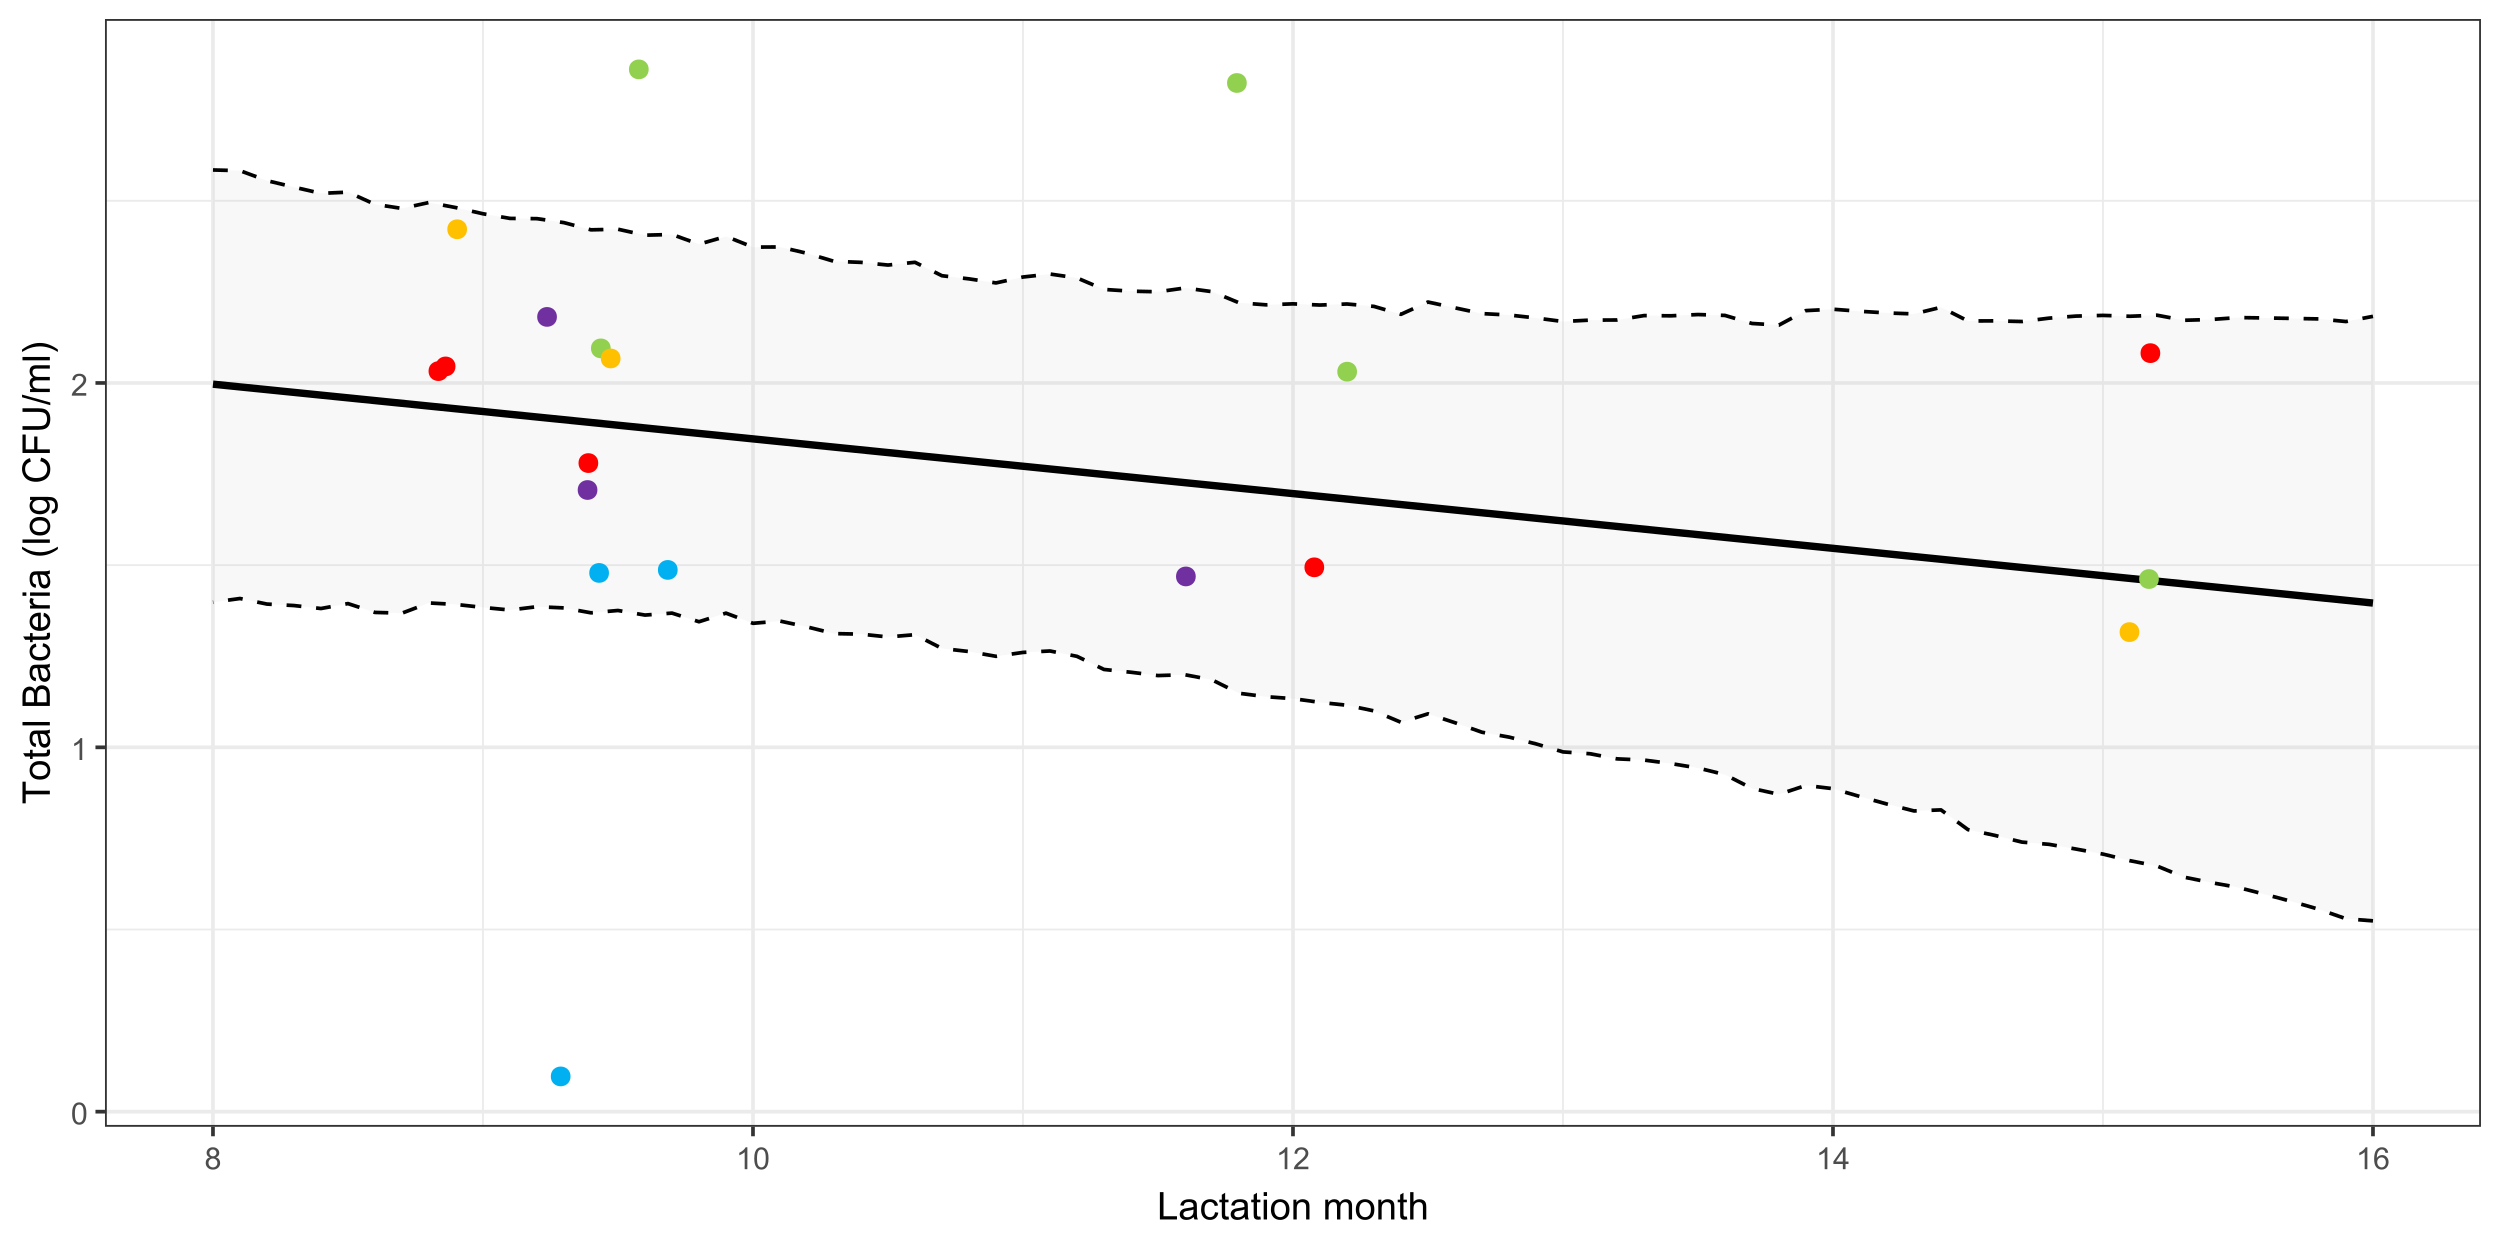 <?xml version="1.0" encoding="UTF-8"?>
<svg xmlns="http://www.w3.org/2000/svg" xmlns:xlink="http://www.w3.org/1999/xlink" width="720" height="360" viewBox="0 0 720 360">
<defs>
<g>
<g id="glyph-0-0">
<path d="M 0.367 -3.105 C 0.367 -3.852 0.441 -4.449 0.594 -4.906 C 0.75 -5.359 0.977 -5.711 1.277 -5.957 C 1.582 -6.203 1.961 -6.324 2.418 -6.324 C 2.758 -6.324 3.055 -6.258 3.309 -6.121 C 3.562 -5.984 3.773 -5.789 3.941 -5.531 C 4.105 -5.277 4.238 -4.965 4.332 -4.594 C 4.426 -4.227 4.473 -3.73 4.473 -3.105 C 4.473 -2.367 4.398 -1.77 4.246 -1.316 C 4.094 -0.863 3.867 -0.512 3.562 -0.266 C 3.262 -0.016 2.879 0.109 2.418 0.109 C 1.812 0.109 1.336 -0.109 0.988 -0.547 C 0.574 -1.07 0.367 -1.922 0.367 -3.105 M 1.16 -3.105 C 1.16 -2.074 1.281 -1.383 1.523 -1.043 C 1.766 -0.699 2.062 -0.527 2.418 -0.527 C 2.773 -0.527 3.074 -0.699 3.316 -1.043 C 3.559 -1.387 3.68 -2.074 3.68 -3.105 C 3.68 -4.145 3.559 -4.832 3.316 -5.172 C 3.074 -5.516 2.773 -5.684 2.41 -5.684 C 2.055 -5.684 1.773 -5.535 1.559 -5.234 C 1.293 -4.852 1.16 -4.141 1.16 -3.105 Z M 1.16 -3.105 "/>
</g>
<g id="glyph-0-1">
<path d="M 3.277 0 L 2.504 0 L 2.504 -4.93 C 2.32 -4.75 2.074 -4.574 1.773 -4.395 C 1.469 -4.219 1.199 -4.086 0.957 -3.996 L 0.957 -4.742 C 1.391 -4.945 1.77 -5.195 2.094 -5.484 C 2.418 -5.773 2.645 -6.055 2.781 -6.324 L 3.277 -6.324 Z M 3.277 0 "/>
</g>
<g id="glyph-0-2">
<path d="M 4.43 -0.742 L 4.43 0 L 0.266 0 C 0.262 -0.188 0.289 -0.367 0.355 -0.539 C 0.461 -0.82 0.633 -1.102 0.867 -1.375 C 1.098 -1.648 1.438 -1.969 1.879 -2.328 C 2.562 -2.891 3.023 -3.336 3.266 -3.664 C 3.508 -3.992 3.625 -4.301 3.625 -4.594 C 3.625 -4.898 3.516 -5.16 3.297 -5.367 C 3.078 -5.578 2.793 -5.684 2.441 -5.684 C 2.066 -5.684 1.77 -5.574 1.547 -5.352 C 1.324 -5.125 1.211 -4.816 1.207 -4.422 L 0.414 -4.504 C 0.469 -5.098 0.672 -5.547 1.027 -5.859 C 1.383 -6.168 1.859 -6.324 2.457 -6.324 C 3.062 -6.324 3.539 -6.156 3.895 -5.824 C 4.246 -5.488 4.422 -5.07 4.422 -4.578 C 4.422 -4.324 4.371 -4.078 4.266 -3.832 C 4.164 -3.59 3.992 -3.332 3.754 -3.062 C 3.516 -2.793 3.117 -2.426 2.562 -1.957 C 2.098 -1.566 1.801 -1.301 1.668 -1.164 C 1.535 -1.023 1.426 -0.883 1.34 -0.742 Z M 4.43 -0.742 "/>
</g>
<g id="glyph-0-3">
<path d="M 1.555 -3.418 C 1.234 -3.535 0.996 -3.699 0.844 -3.918 C 0.688 -4.137 0.609 -4.398 0.609 -4.699 C 0.609 -5.16 0.773 -5.543 1.105 -5.855 C 1.434 -6.168 1.871 -6.324 2.418 -6.324 C 2.969 -6.324 3.41 -6.164 3.746 -5.848 C 4.082 -5.527 4.25 -5.137 4.25 -4.68 C 4.25 -4.387 4.172 -4.133 4.02 -3.918 C 3.867 -3.699 3.633 -3.535 3.32 -3.418 C 3.707 -3.289 4.004 -3.086 4.203 -2.805 C 4.406 -2.523 4.508 -2.191 4.508 -1.801 C 4.508 -1.262 4.316 -0.809 3.938 -0.441 C 3.555 -0.074 3.055 0.109 2.434 0.109 C 1.809 0.109 1.309 -0.078 0.93 -0.445 C 0.547 -0.812 0.355 -1.273 0.355 -1.82 C 0.355 -2.23 0.461 -2.574 0.668 -2.852 C 0.875 -3.129 1.172 -3.316 1.555 -3.418 M 1.402 -4.727 C 1.402 -4.43 1.496 -4.184 1.688 -3.996 C 1.879 -3.809 2.129 -3.711 2.438 -3.711 C 2.734 -3.711 2.977 -3.805 3.168 -3.992 C 3.359 -4.18 3.453 -4.41 3.453 -4.684 C 3.453 -4.969 3.355 -5.207 3.16 -5.398 C 2.965 -5.594 2.719 -5.688 2.43 -5.688 C 2.133 -5.688 1.887 -5.594 1.691 -5.406 C 1.5 -5.215 1.402 -4.988 1.402 -4.727 M 1.152 -1.816 C 1.152 -1.598 1.203 -1.383 1.309 -1.176 C 1.414 -0.973 1.57 -0.812 1.773 -0.699 C 1.98 -0.586 2.203 -0.527 2.441 -0.527 C 2.809 -0.527 3.117 -0.648 3.355 -0.887 C 3.598 -1.121 3.719 -1.426 3.719 -1.793 C 3.719 -2.164 3.594 -2.473 3.344 -2.715 C 3.098 -2.961 2.789 -3.082 2.414 -3.082 C 2.051 -3.082 1.75 -2.961 1.512 -2.719 C 1.27 -2.48 1.152 -2.18 1.152 -1.816 Z M 1.152 -1.816 "/>
</g>
<g id="glyph-0-4">
<path d="M 2.844 0 L 2.844 -1.508 L 0.113 -1.508 L 0.113 -2.219 L 2.988 -6.301 L 3.617 -6.301 L 3.617 -2.219 L 4.469 -2.219 L 4.469 -1.508 L 3.617 -1.508 L 3.617 0 L 2.844 0 M 2.844 -2.219 L 2.844 -5.059 L 0.871 -2.219 Z M 2.844 -2.219 "/>
</g>
<g id="glyph-0-5">
<path d="M 4.379 -4.758 L 3.609 -4.695 C 3.539 -5 3.441 -5.219 3.316 -5.359 C 3.109 -5.578 2.852 -5.688 2.543 -5.688 C 2.297 -5.688 2.082 -5.621 1.895 -5.484 C 1.652 -5.305 1.461 -5.047 1.32 -4.703 C 1.18 -4.363 1.105 -3.879 1.102 -3.25 C 1.285 -3.531 1.516 -3.742 1.785 -3.879 C 2.051 -4.016 2.336 -4.086 2.629 -4.086 C 3.145 -4.086 3.586 -3.898 3.945 -3.516 C 4.309 -3.137 4.492 -2.648 4.492 -2.047 C 4.492 -1.648 4.406 -1.281 4.234 -0.941 C 4.062 -0.605 3.828 -0.344 3.531 -0.164 C 3.234 0.016 2.895 0.109 2.52 0.109 C 1.875 0.109 1.348 -0.129 0.941 -0.605 C 0.535 -1.078 0.332 -1.859 0.332 -2.949 C 0.332 -4.164 0.555 -5.051 1.004 -5.602 C 1.398 -6.086 1.926 -6.324 2.59 -6.324 C 3.086 -6.324 3.492 -6.188 3.809 -5.91 C 4.125 -5.629 4.316 -5.246 4.379 -4.758 M 1.219 -2.039 C 1.219 -1.773 1.277 -1.52 1.391 -1.277 C 1.504 -1.031 1.66 -0.848 1.863 -0.719 C 2.066 -0.594 2.281 -0.527 2.504 -0.527 C 2.832 -0.527 3.113 -0.66 3.348 -0.926 C 3.582 -1.188 3.699 -1.547 3.699 -2 C 3.699 -2.434 3.582 -2.777 3.352 -3.027 C 3.121 -3.277 2.828 -3.402 2.477 -3.402 C 2.125 -3.402 1.828 -3.277 1.586 -3.027 C 1.344 -2.777 1.219 -2.449 1.219 -2.039 Z M 1.219 -2.039 "/>
</g>
<g id="glyph-1-0">
<path d="M 0.805 0 L 0.805 -7.875 L 1.848 -7.875 L 1.848 -0.93 L 5.727 -0.93 L 5.727 0 Z M 0.805 0 "/>
</g>
<g id="glyph-1-1">
<path d="M 4.445 -0.703 C 4.09 -0.398 3.746 -0.184 3.414 -0.059 C 3.082 0.066 2.727 0.129 2.348 0.129 C 1.719 0.129 1.238 -0.023 0.902 -0.332 C 0.566 -0.637 0.398 -1.027 0.398 -1.504 C 0.398 -1.781 0.461 -2.039 0.59 -2.27 C 0.715 -2.5 0.883 -2.688 1.086 -2.824 C 1.293 -2.965 1.523 -3.07 1.781 -3.141 C 1.973 -3.191 2.258 -3.242 2.641 -3.289 C 3.422 -3.379 3.996 -3.492 4.367 -3.621 C 4.371 -3.754 4.371 -3.836 4.371 -3.871 C 4.371 -4.266 4.281 -4.543 4.098 -4.703 C 3.852 -4.922 3.484 -5.031 2.996 -5.031 C 2.543 -5.031 2.207 -4.953 1.988 -4.793 C 1.773 -4.633 1.613 -4.352 1.508 -3.949 L 0.562 -4.078 C 0.648 -4.48 0.793 -4.809 0.988 -5.059 C 1.184 -5.305 1.469 -5.496 1.844 -5.633 C 2.215 -5.766 2.645 -5.832 3.137 -5.832 C 3.625 -5.832 4.02 -5.777 4.324 -5.66 C 4.629 -5.547 4.852 -5.402 4.996 -5.23 C 5.137 -5.055 5.238 -4.836 5.297 -4.57 C 5.328 -4.406 5.344 -4.109 5.344 -3.68 L 5.344 -2.391 C 5.344 -1.492 5.363 -0.922 5.406 -0.684 C 5.445 -0.445 5.527 -0.219 5.648 0 L 4.641 0 C 4.539 -0.199 4.477 -0.434 4.445 -0.703 M 4.367 -2.863 C 4.016 -2.719 3.488 -2.598 2.789 -2.496 C 2.391 -2.441 2.109 -2.375 1.945 -2.305 C 1.781 -2.234 1.652 -2.129 1.562 -1.988 C 1.473 -1.852 1.43 -1.699 1.43 -1.531 C 1.43 -1.273 1.527 -1.059 1.723 -0.887 C 1.918 -0.715 2.203 -0.629 2.578 -0.629 C 2.949 -0.629 3.281 -0.711 3.57 -0.871 C 3.863 -1.035 4.074 -1.258 4.211 -1.543 C 4.316 -1.762 4.367 -2.082 4.367 -2.508 Z M 4.367 -2.863 "/>
</g>
<g id="glyph-1-2">
<path d="M 4.445 -2.09 L 5.398 -1.965 C 5.293 -1.312 5.027 -0.797 4.602 -0.426 C 4.172 -0.055 3.648 0.129 3.023 0.129 C 2.242 0.129 1.617 -0.125 1.141 -0.637 C 0.668 -1.148 0.43 -1.879 0.43 -2.832 C 0.43 -3.445 0.531 -3.984 0.734 -4.445 C 0.941 -4.91 1.25 -5.254 1.668 -5.488 C 2.086 -5.719 2.539 -5.832 3.031 -5.832 C 3.648 -5.832 4.156 -5.676 4.551 -5.363 C 4.941 -5.051 5.195 -4.605 5.305 -4.027 L 4.367 -3.883 C 4.277 -4.266 4.117 -4.555 3.891 -4.75 C 3.664 -4.941 3.391 -5.039 3.066 -5.039 C 2.578 -5.039 2.184 -4.863 1.879 -4.516 C 1.574 -4.164 1.422 -3.613 1.422 -2.859 C 1.422 -2.09 1.57 -1.535 1.863 -1.188 C 2.156 -0.84 2.539 -0.664 3.012 -0.664 C 3.395 -0.664 3.711 -0.781 3.965 -1.016 C 4.219 -1.246 4.379 -1.605 4.445 -2.09 Z M 4.445 -2.09 "/>
</g>
<g id="glyph-1-3">
<path d="M 2.836 -0.863 L 2.977 -0.012 C 2.703 0.047 2.461 0.074 2.246 0.074 C 1.895 0.074 1.621 0.02 1.43 -0.09 C 1.234 -0.203 1.098 -0.348 1.02 -0.527 C 0.941 -0.711 0.902 -1.09 0.902 -1.672 L 0.902 -4.953 L 0.195 -4.953 L 0.195 -5.703 L 0.902 -5.703 L 0.902 -7.117 L 1.863 -7.695 L 1.863 -5.703 L 2.836 -5.703 L 2.836 -4.953 L 1.863 -4.953 L 1.863 -1.617 C 1.863 -1.34 1.879 -1.164 1.914 -1.086 C 1.949 -1.008 2.004 -0.945 2.082 -0.898 C 2.16 -0.852 2.27 -0.828 2.41 -0.828 C 2.52 -0.828 2.66 -0.84 2.836 -0.863 Z M 2.836 -0.863 "/>
</g>
<g id="glyph-1-4">
<path d="M 0.73 -6.762 L 0.73 -7.875 L 1.695 -7.875 L 1.695 -6.762 L 0.73 -6.762 M 0.73 0 L 0.73 -5.703 L 1.695 -5.703 L 1.695 0 Z M 0.73 0 "/>
</g>
<g id="glyph-1-5">
<path d="M 0.367 -2.852 C 0.367 -3.91 0.66 -4.691 1.246 -5.199 C 1.738 -5.621 2.336 -5.832 3.039 -5.832 C 3.824 -5.832 4.465 -5.574 4.961 -5.062 C 5.461 -4.547 5.711 -3.84 5.711 -2.934 C 5.711 -2.199 5.598 -1.621 5.379 -1.199 C 5.16 -0.781 4.84 -0.453 4.418 -0.219 C 3.996 0.012 3.539 0.129 3.039 0.129 C 2.242 0.129 1.598 -0.129 1.105 -0.641 C 0.613 -1.152 0.367 -1.891 0.367 -2.852 M 1.359 -2.852 C 1.359 -2.121 1.52 -1.574 1.836 -1.211 C 2.156 -0.848 2.555 -0.664 3.039 -0.664 C 3.52 -0.664 3.918 -0.848 4.238 -1.215 C 4.555 -1.578 4.715 -2.137 4.715 -2.883 C 4.715 -3.59 4.555 -4.125 4.234 -4.488 C 3.914 -4.852 3.516 -5.031 3.039 -5.031 C 2.555 -5.031 2.156 -4.852 1.836 -4.492 C 1.52 -4.129 1.359 -3.582 1.359 -2.852 Z M 1.359 -2.852 "/>
</g>
<g id="glyph-1-6">
<path d="M 0.727 0 L 0.727 -5.703 L 1.594 -5.703 L 1.594 -4.895 C 2.016 -5.52 2.621 -5.832 3.41 -5.832 C 3.754 -5.832 4.07 -5.77 4.359 -5.648 C 4.648 -5.523 4.863 -5.363 5.008 -5.16 C 5.148 -4.961 5.25 -4.723 5.305 -4.445 C 5.344 -4.27 5.359 -3.953 5.359 -3.508 L 5.359 0 L 4.395 0 L 4.395 -3.469 C 4.395 -3.863 4.355 -4.156 4.281 -4.352 C 4.207 -4.547 4.07 -4.703 3.879 -4.82 C 3.688 -4.938 3.465 -4.996 3.207 -4.996 C 2.793 -4.996 2.438 -4.863 2.141 -4.602 C 1.84 -4.34 1.691 -3.844 1.691 -3.117 L 1.691 0 Z M 0.727 0 "/>
</g>
<g id="glyph-1-7">
</g>
<g id="glyph-1-8">
<path d="M 0.727 0 L 0.727 -5.703 L 1.59 -5.703 L 1.59 -4.902 C 1.77 -5.184 2.008 -5.406 2.305 -5.578 C 2.602 -5.746 2.941 -5.832 3.32 -5.832 C 3.742 -5.832 4.09 -5.746 4.359 -5.57 C 4.629 -5.395 4.82 -5.148 4.93 -4.836 C 5.383 -5.5 5.969 -5.832 6.691 -5.832 C 7.258 -5.832 7.691 -5.676 7.996 -5.363 C 8.301 -5.051 8.453 -4.566 8.453 -3.914 L 8.453 0 L 7.492 0 L 7.492 -3.594 C 7.492 -3.98 7.461 -4.258 7.398 -4.43 C 7.336 -4.598 7.223 -4.734 7.059 -4.84 C 6.895 -4.941 6.699 -4.996 6.477 -4.996 C 6.078 -4.996 5.742 -4.863 5.477 -4.594 C 5.215 -4.328 5.082 -3.902 5.082 -3.312 L 5.082 0 L 4.113 0 L 4.113 -3.707 C 4.113 -4.137 4.035 -4.457 3.879 -4.672 C 3.719 -4.887 3.461 -4.996 3.105 -4.996 C 2.832 -4.996 2.582 -4.922 2.352 -4.781 C 2.117 -4.637 1.953 -4.426 1.848 -4.152 C 1.742 -3.875 1.691 -3.48 1.691 -2.961 L 1.691 0 Z M 0.727 0 "/>
</g>
<g id="glyph-1-9">
<path d="M 0.727 0 L 0.727 -7.875 L 1.691 -7.875 L 1.691 -5.047 C 2.145 -5.57 2.711 -5.832 3.398 -5.832 C 3.824 -5.832 4.188 -5.75 4.5 -5.582 C 4.812 -5.418 5.035 -5.188 5.168 -4.895 C 5.305 -4.598 5.371 -4.172 5.371 -3.613 L 5.371 0 L 4.406 0 L 4.406 -3.613 C 4.406 -4.098 4.301 -4.449 4.09 -4.672 C 3.879 -4.891 3.586 -5 3.203 -5 C 2.914 -5 2.645 -4.926 2.395 -4.777 C 2.141 -4.629 1.961 -4.426 1.852 -4.172 C 1.746 -3.918 1.691 -3.566 1.691 -3.121 L 1.691 0 Z M 0.727 0 "/>
</g>
<g id="glyph-2-0">
<path d="M 0 -2.852 L -6.945 -2.852 L -6.945 -0.258 L -7.875 -0.258 L -7.875 -6.5 L -6.945 -6.5 L -6.945 -3.895 L 0 -3.895 Z M 0 -2.852 "/>
</g>
<g id="glyph-2-1">
<path d="M -2.852 -0.367 C -3.91 -0.367 -4.691 -0.66 -5.199 -1.246 C -5.621 -1.738 -5.832 -2.336 -5.832 -3.039 C -5.832 -3.824 -5.574 -4.465 -5.062 -4.961 C -4.547 -5.461 -3.84 -5.711 -2.934 -5.711 C -2.199 -5.711 -1.621 -5.598 -1.199 -5.379 C -0.781 -5.16 -0.453 -4.84 -0.219 -4.418 C 0.012 -3.996 0.129 -3.539 0.129 -3.039 C 0.129 -2.242 -0.129 -1.598 -0.641 -1.105 C -1.152 -0.613 -1.891 -0.367 -2.852 -0.367 M -2.852 -1.359 C -2.121 -1.359 -1.574 -1.52 -1.211 -1.836 C -0.848 -2.156 -0.664 -2.555 -0.664 -3.039 C -0.664 -3.52 -0.848 -3.918 -1.215 -4.238 C -1.578 -4.555 -2.137 -4.715 -2.883 -4.715 C -3.59 -4.715 -4.125 -4.555 -4.488 -4.234 C -4.852 -3.914 -5.031 -3.516 -5.031 -3.039 C -5.031 -2.559 -4.852 -2.156 -4.492 -1.836 C -4.129 -1.52 -3.582 -1.359 -2.852 -1.359 Z M -2.852 -1.359 "/>
</g>
<g id="glyph-2-2">
<path d="M -0.863 -2.836 L -0.012 -2.977 C 0.047 -2.703 0.074 -2.461 0.074 -2.246 C 0.074 -1.895 0.02 -1.621 -0.09 -1.43 C -0.203 -1.234 -0.348 -1.098 -0.527 -1.02 C -0.711 -0.941 -1.09 -0.902 -1.672 -0.902 L -4.953 -0.902 L -4.953 -0.195 L -5.703 -0.195 L -5.703 -0.902 L -7.117 -0.902 L -7.695 -1.863 L -5.703 -1.863 L -5.703 -2.836 L -4.953 -2.836 L -4.953 -1.863 L -1.617 -1.863 C -1.34 -1.863 -1.164 -1.879 -1.086 -1.914 C -1.008 -1.949 -0.945 -2.004 -0.898 -2.082 C -0.852 -2.16 -0.828 -2.27 -0.828 -2.41 C -0.828 -2.52 -0.84 -2.66 -0.863 -2.836 Z M -0.863 -2.836 "/>
</g>
<g id="glyph-2-3">
<path d="M -0.703 -4.445 C -0.398 -4.09 -0.184 -3.746 -0.059 -3.414 C 0.066 -3.082 0.129 -2.727 0.129 -2.348 C 0.129 -1.719 -0.023 -1.238 -0.332 -0.902 C -0.637 -0.566 -1.027 -0.398 -1.504 -0.398 C -1.781 -0.398 -2.039 -0.461 -2.27 -0.59 C -2.5 -0.715 -2.688 -0.883 -2.824 -1.086 C -2.965 -1.293 -3.07 -1.527 -3.141 -1.785 C -3.191 -1.973 -3.242 -2.258 -3.289 -2.641 C -3.379 -3.422 -3.492 -3.996 -3.621 -4.367 C -3.754 -4.371 -3.836 -4.371 -3.871 -4.371 C -4.266 -4.371 -4.543 -4.281 -4.703 -4.098 C -4.922 -3.852 -5.031 -3.484 -5.031 -2.996 C -5.031 -2.543 -4.953 -2.207 -4.793 -1.988 C -4.633 -1.773 -4.352 -1.613 -3.949 -1.508 L -4.078 -0.562 C -4.48 -0.648 -4.809 -0.793 -5.059 -0.988 C -5.305 -1.184 -5.496 -1.469 -5.633 -1.844 C -5.766 -2.215 -5.832 -2.645 -5.832 -3.137 C -5.832 -3.625 -5.777 -4.02 -5.66 -4.324 C -5.547 -4.629 -5.402 -4.852 -5.23 -4.996 C -5.055 -5.137 -4.836 -5.238 -4.57 -5.297 C -4.406 -5.328 -4.109 -5.344 -3.68 -5.344 L -2.391 -5.344 C -1.492 -5.344 -0.922 -5.363 -0.684 -5.406 C -0.445 -5.445 -0.219 -5.527 0 -5.648 L 0 -4.641 C -0.199 -4.539 -0.434 -4.477 -0.703 -4.445 M -2.863 -4.367 C -2.719 -4.016 -2.598 -3.488 -2.496 -2.789 C -2.441 -2.391 -2.375 -2.109 -2.305 -1.945 C -2.234 -1.781 -2.129 -1.652 -1.988 -1.562 C -1.852 -1.473 -1.699 -1.43 -1.531 -1.43 C -1.273 -1.43 -1.059 -1.527 -0.887 -1.723 C -0.715 -1.918 -0.629 -2.203 -0.629 -2.578 C -0.629 -2.949 -0.711 -3.281 -0.871 -3.57 C -1.035 -3.863 -1.258 -4.074 -1.543 -4.211 C -1.762 -4.316 -2.082 -4.367 -2.508 -4.367 Z M -2.863 -4.367 "/>
</g>
<g id="glyph-2-4">
<path d="M 0 -0.703 L -7.875 -0.703 L -7.875 -1.672 L 0 -1.672 Z M 0 -0.703 "/>
</g>
<g id="glyph-2-5">
</g>
<g id="glyph-2-6">
<path d="M 0 -0.805 L -7.875 -0.805 L -7.875 -3.762 C -7.875 -4.363 -7.793 -4.844 -7.637 -5.207 C -7.477 -5.57 -7.23 -5.855 -6.898 -6.062 C -6.566 -6.266 -6.223 -6.371 -5.859 -6.371 C -5.523 -6.371 -5.207 -6.277 -4.91 -6.098 C -4.613 -5.914 -4.371 -5.637 -4.188 -5.27 C -4.051 -5.746 -3.812 -6.113 -3.477 -6.367 C -3.137 -6.625 -2.742 -6.75 -2.281 -6.75 C -1.914 -6.75 -1.57 -6.672 -1.254 -6.52 C -0.938 -6.363 -0.691 -6.168 -0.52 -5.941 C -0.348 -5.711 -0.219 -5.426 -0.133 -5.078 C -0.043 -4.734 0 -4.309 0 -3.809 L 0 -0.805 M -4.566 -1.848 L -4.566 -3.551 C -4.566 -4.012 -4.598 -4.344 -4.656 -4.543 C -4.734 -4.809 -4.867 -5.008 -5.047 -5.145 C -5.23 -5.277 -5.461 -5.344 -5.734 -5.344 C -5.996 -5.344 -6.227 -5.281 -6.426 -5.156 C -6.625 -5.031 -6.762 -4.852 -6.836 -4.617 C -6.906 -4.387 -6.945 -3.988 -6.945 -3.422 L -6.945 -1.848 L -4.566 -1.848 M -0.93 -1.848 L -0.93 -3.809 C -0.93 -4.145 -0.941 -4.383 -0.965 -4.516 C -1.008 -4.758 -1.082 -4.957 -1.18 -5.117 C -1.281 -5.281 -1.43 -5.414 -1.621 -5.516 C -1.812 -5.621 -2.031 -5.672 -2.281 -5.672 C -2.578 -5.672 -2.832 -5.598 -3.047 -5.445 C -3.266 -5.297 -3.418 -5.086 -3.504 -4.82 C -3.594 -4.555 -3.637 -4.168 -3.637 -3.668 L -3.637 -1.848 Z M -0.93 -1.848 "/>
</g>
<g id="glyph-2-7">
<path d="M -2.09 -4.445 L -1.965 -5.398 C -1.309 -5.293 -0.797 -5.027 -0.426 -4.602 C -0.055 -4.172 0.129 -3.648 0.129 -3.023 C 0.129 -2.242 -0.125 -1.617 -0.637 -1.141 C -1.148 -0.668 -1.879 -0.43 -2.832 -0.43 C -3.445 -0.43 -3.984 -0.531 -4.445 -0.734 C -4.91 -0.941 -5.254 -1.25 -5.488 -1.668 C -5.719 -2.086 -5.832 -2.539 -5.832 -3.031 C -5.832 -3.648 -5.676 -4.156 -5.363 -4.551 C -5.051 -4.941 -4.605 -5.195 -4.027 -5.305 L -3.883 -4.367 C -4.266 -4.277 -4.555 -4.117 -4.75 -3.891 C -4.941 -3.664 -5.039 -3.391 -5.039 -3.066 C -5.039 -2.578 -4.863 -2.184 -4.516 -1.879 C -4.164 -1.574 -3.613 -1.422 -2.859 -1.422 C -2.09 -1.422 -1.535 -1.57 -1.188 -1.863 C -0.84 -2.156 -0.664 -2.539 -0.664 -3.012 C -0.664 -3.395 -0.781 -3.711 -1.016 -3.965 C -1.246 -4.219 -1.605 -4.379 -2.09 -4.445 Z M -2.09 -4.445 "/>
</g>
<g id="glyph-2-8">
<path d="M -1.836 -4.629 L -1.715 -5.629 C -1.129 -5.473 -0.676 -5.18 -0.355 -4.754 C -0.031 -4.328 0.129 -3.781 0.129 -3.121 C 0.129 -2.285 -0.129 -1.625 -0.641 -1.137 C -1.156 -0.648 -1.875 -0.402 -2.805 -0.402 C -3.762 -0.402 -4.508 -0.648 -5.039 -1.145 C -5.566 -1.637 -5.832 -2.277 -5.832 -3.066 C -5.832 -3.828 -5.574 -4.453 -5.055 -4.938 C -4.535 -5.418 -3.805 -5.66 -2.863 -5.66 C -2.805 -5.66 -2.719 -5.66 -2.605 -5.656 L -2.605 -1.402 C -1.977 -1.438 -1.5 -1.613 -1.164 -1.934 C -0.832 -2.254 -0.664 -2.648 -0.664 -3.125 C -0.664 -3.48 -0.758 -3.781 -0.945 -4.035 C -1.133 -4.285 -1.43 -4.484 -1.836 -4.629 M -3.398 -1.457 L -3.398 -4.641 C -3.879 -4.598 -4.238 -4.477 -4.48 -4.273 C -4.852 -3.969 -5.039 -3.566 -5.039 -3.078 C -5.039 -2.633 -4.891 -2.262 -4.594 -1.957 C -4.297 -1.656 -3.898 -1.488 -3.398 -1.457 Z M -3.398 -1.457 "/>
</g>
<g id="glyph-2-9">
<path d="M 0 -0.715 L -5.703 -0.715 L -5.703 -1.586 L -4.84 -1.586 C -5.242 -1.805 -5.512 -2.012 -5.641 -2.199 C -5.77 -2.387 -5.832 -2.594 -5.832 -2.82 C -5.832 -3.145 -5.73 -3.477 -5.523 -3.812 L -4.625 -3.48 C -4.766 -3.246 -4.832 -3.008 -4.836 -2.773 C -4.832 -2.559 -4.77 -2.371 -4.645 -2.203 C -4.516 -2.035 -4.34 -1.914 -4.113 -1.844 C -3.77 -1.734 -3.395 -1.68 -2.984 -1.68 L 0 -1.68 Z M 0 -0.715 "/>
</g>
<g id="glyph-2-10">
<path d="M -6.762 -0.73 L -7.875 -0.73 L -7.875 -1.699 L -6.762 -1.699 L -6.762 -0.73 M 0 -0.73 L -5.703 -0.73 L -5.703 -1.699 L 0 -1.695 Z M 0 -0.73 "/>
</g>
<g id="glyph-2-11">
<path d="M 2.316 -2.574 C 1.641 -2.039 0.855 -1.59 -0.047 -1.219 C -0.949 -0.852 -1.887 -0.668 -2.852 -0.668 C -3.703 -0.668 -4.52 -0.805 -5.301 -1.078 C -6.207 -1.402 -7.109 -1.898 -8.008 -2.574 L -8.008 -3.266 C -7.262 -2.832 -6.73 -2.547 -6.414 -2.406 C -5.918 -2.188 -5.402 -2.016 -4.867 -1.891 C -4.195 -1.738 -3.523 -1.66 -2.848 -1.66 C -1.125 -1.66 0.598 -2.195 2.316 -3.266 Z M 2.316 -2.574 "/>
</g>
<g id="glyph-2-12">
<path d="M 0.473 -0.547 L 0.613 -1.488 C 0.902 -1.527 1.113 -1.637 1.246 -1.816 C 1.426 -2.055 1.516 -2.383 1.516 -2.797 C 1.516 -3.246 1.426 -3.59 1.246 -3.836 C 1.066 -4.078 0.816 -4.242 0.496 -4.328 C 0.297 -4.379 -0.117 -4.402 -0.746 -4.398 C -0.25 -3.977 0 -3.449 0 -2.82 C 0 -2.035 -0.281 -1.43 -0.848 -1 C -1.414 -0.57 -2.094 -0.355 -2.883 -0.355 C -3.43 -0.355 -3.93 -0.453 -4.391 -0.648 C -4.852 -0.848 -5.207 -1.133 -5.457 -1.508 C -5.707 -1.879 -5.832 -2.32 -5.832 -2.824 C -5.832 -3.5 -5.562 -4.055 -5.016 -4.492 L -5.703 -4.492 L -5.703 -5.383 L -0.773 -5.383 C 0.113 -5.383 0.742 -5.293 1.113 -5.109 C 1.484 -4.93 1.777 -4.645 1.992 -4.25 C 2.207 -3.859 2.316 -3.375 2.316 -2.805 C 2.316 -2.125 2.16 -1.574 1.855 -1.156 C 1.551 -0.734 1.09 -0.535 0.473 -0.547 M -2.953 -1.348 C -2.207 -1.348 -1.66 -1.496 -1.316 -1.793 C -0.973 -2.09 -0.801 -2.465 -0.801 -2.91 C -0.801 -3.355 -0.973 -3.727 -1.312 -4.027 C -1.656 -4.328 -2.191 -4.48 -2.922 -4.48 C -3.621 -4.48 -4.148 -4.324 -4.5 -4.016 C -4.855 -3.707 -5.031 -3.332 -5.031 -2.895 C -5.031 -2.465 -4.859 -2.102 -4.508 -1.801 C -4.16 -1.5 -3.641 -1.348 -2.953 -1.348 Z M -2.953 -1.348 "/>
</g>
<g id="glyph-2-13">
<path d="M -2.762 -6.469 L -2.496 -7.508 C -1.641 -7.289 -0.988 -6.898 -0.539 -6.328 C -0.09 -5.762 0.133 -5.07 0.133 -4.25 C 0.133 -3.398 -0.039 -2.711 -0.383 -2.18 C -0.73 -1.645 -1.23 -1.242 -1.887 -0.965 C -2.539 -0.688 -3.242 -0.547 -3.996 -0.547 C -4.816 -0.547 -5.531 -0.703 -6.141 -1.02 C -6.754 -1.332 -7.215 -1.777 -7.531 -2.355 C -7.852 -2.934 -8.008 -3.57 -8.008 -4.266 C -8.008 -5.051 -7.809 -5.715 -7.406 -6.254 C -7.004 -6.789 -6.441 -7.164 -5.715 -7.375 L -5.473 -6.348 C -6.047 -6.164 -6.465 -5.902 -6.727 -5.555 C -6.984 -5.207 -7.117 -4.77 -7.117 -4.242 C -7.117 -3.637 -6.973 -3.133 -6.68 -2.727 C -6.391 -2.32 -6.004 -2.035 -5.512 -1.871 C -5.023 -1.703 -4.52 -1.621 -4 -1.621 C -3.332 -1.621 -2.746 -1.719 -2.246 -1.914 C -1.75 -2.109 -1.375 -2.414 -1.129 -2.824 C -0.879 -3.238 -0.758 -3.684 -0.758 -4.164 C -0.758 -4.746 -0.926 -5.242 -1.262 -5.645 C -1.598 -6.051 -2.098 -6.324 -2.762 -6.469 Z M -2.762 -6.469 "/>
</g>
<g id="glyph-2-14">
<path d="M 0 -0.902 L -7.875 -0.902 L -7.875 -6.215 L -6.945 -6.215 L -6.945 -1.945 L -4.508 -1.945 L -4.508 -5.641 L -3.578 -5.641 L -3.578 -1.945 L 0 -1.945 Z M 0 -0.902 "/>
</g>
<g id="glyph-2-15">
<path d="M -7.875 -6.016 L -7.875 -7.059 L -3.324 -7.059 C -2.535 -7.059 -1.906 -6.969 -1.438 -6.789 C -0.973 -6.609 -0.594 -6.285 -0.305 -5.82 C -0.012 -5.352 0.133 -4.738 0.133 -3.98 C 0.133 -3.242 0.008 -2.641 -0.246 -2.172 C -0.5 -1.699 -0.871 -1.367 -1.352 -1.164 C -1.832 -0.965 -2.492 -0.863 -3.324 -0.863 L -7.875 -0.863 L -7.875 -1.906 L -3.328 -1.906 C -2.645 -1.906 -2.141 -1.969 -1.816 -2.098 C -1.492 -2.223 -1.246 -2.441 -1.07 -2.754 C -0.895 -3.062 -0.805 -3.441 -0.805 -3.891 C -0.805 -4.656 -0.98 -5.199 -1.328 -5.527 C -1.676 -5.852 -2.34 -6.016 -3.328 -6.016 Z M -7.875 -6.016 "/>
</g>
<g id="glyph-2-16">
<path d="M 0.133 0 L -8.008 -2.281 L -8.008 -3.055 L 0.133 -0.777 Z M 0.133 0 "/>
</g>
<g id="glyph-2-17">
<path d="M 0 -0.727 L -5.703 -0.727 L -5.703 -1.59 L -4.902 -1.59 C -5.184 -1.77 -5.406 -2.008 -5.578 -2.305 C -5.746 -2.602 -5.832 -2.941 -5.832 -3.32 C -5.832 -3.742 -5.746 -4.09 -5.57 -4.359 C -5.395 -4.629 -5.148 -4.82 -4.836 -4.93 C -5.5 -5.383 -5.832 -5.969 -5.832 -6.691 C -5.832 -7.258 -5.676 -7.691 -5.363 -7.996 C -5.051 -8.301 -4.566 -8.453 -3.914 -8.453 L 0 -8.453 L 0 -7.492 L -3.594 -7.492 C -3.98 -7.492 -4.258 -7.461 -4.43 -7.398 C -4.598 -7.336 -4.734 -7.223 -4.84 -7.059 C -4.941 -6.895 -4.996 -6.699 -4.996 -6.477 C -4.996 -6.078 -4.863 -5.742 -4.594 -5.477 C -4.328 -5.215 -3.902 -5.082 -3.312 -5.082 L 0 -5.082 L 0 -4.113 L -3.707 -4.113 C -4.137 -4.113 -4.457 -4.035 -4.672 -3.879 C -4.887 -3.719 -4.996 -3.461 -4.996 -3.105 C -4.996 -2.832 -4.922 -2.582 -4.781 -2.352 C -4.637 -2.117 -4.426 -1.953 -4.152 -1.848 C -3.875 -1.742 -3.48 -1.691 -2.961 -1.691 L 0 -1.691 Z M 0 -0.727 "/>
</g>
<g id="glyph-2-18">
<path d="M 2.316 -1.359 L 2.316 -0.664 C 0.598 -1.738 -1.125 -2.273 -2.848 -2.273 C -3.52 -2.273 -4.188 -2.195 -4.852 -2.043 C -5.387 -1.918 -5.902 -1.75 -6.398 -1.531 C -6.719 -1.391 -7.258 -1.102 -8.008 -0.668 L -8.008 -1.359 C -7.109 -2.031 -6.207 -2.531 -5.301 -2.852 C -4.52 -3.129 -3.703 -3.266 -2.852 -3.266 C -1.887 -3.266 -0.949 -3.082 -0.047 -2.711 C 0.855 -2.34 1.641 -1.891 2.316 -1.359 Z M 2.316 -1.359 "/>
</g>
</g>
<clipPath id="clip-0">
<path clip-rule="nonzero" d="M 30.234 5.48 L 714.52 5.48 L 714.52 324.512 L 30.234 324.512 Z M 30.234 5.48 "/>
</clipPath>
<clipPath id="clip-1">
<path clip-rule="nonzero" d="M 30.234 267 L 714.52 267 L 714.52 268 L 30.234 268 Z M 30.234 267 "/>
</clipPath>
<clipPath id="clip-2">
<path clip-rule="nonzero" d="M 30.234 162 L 714.52 162 L 714.52 164 L 30.234 164 Z M 30.234 162 "/>
</clipPath>
<clipPath id="clip-3">
<path clip-rule="nonzero" d="M 30.234 57 L 714.52 57 L 714.52 59 L 30.234 59 Z M 30.234 57 "/>
</clipPath>
<clipPath id="clip-4">
<path clip-rule="nonzero" d="M 138 5.48 L 140 5.48 L 140 324.512 L 138 324.512 Z M 138 5.48 "/>
</clipPath>
<clipPath id="clip-5">
<path clip-rule="nonzero" d="M 294 5.48 L 295 5.48 L 295 324.512 L 294 324.512 Z M 294 5.48 "/>
</clipPath>
<clipPath id="clip-6">
<path clip-rule="nonzero" d="M 449 5.48 L 451 5.48 L 451 324.512 L 449 324.512 Z M 449 5.48 "/>
</clipPath>
<clipPath id="clip-7">
<path clip-rule="nonzero" d="M 605 5.48 L 606 5.48 L 606 324.512 L 605 324.512 Z M 605 5.48 "/>
</clipPath>
<clipPath id="clip-8">
<path clip-rule="nonzero" d="M 30.234 319 L 714.52 319 L 714.52 321 L 30.234 321 Z M 30.234 319 "/>
</clipPath>
<clipPath id="clip-9">
<path clip-rule="nonzero" d="M 30.234 214 L 714.52 214 L 714.52 216 L 30.234 216 Z M 30.234 214 "/>
</clipPath>
<clipPath id="clip-10">
<path clip-rule="nonzero" d="M 30.234 109 L 714.52 109 L 714.52 111 L 30.234 111 Z M 30.234 109 "/>
</clipPath>
<clipPath id="clip-11">
<path clip-rule="nonzero" d="M 60 5.48 L 62 5.48 L 62 324.512 L 60 324.512 Z M 60 5.48 "/>
</clipPath>
<clipPath id="clip-12">
<path clip-rule="nonzero" d="M 216 5.48 L 218 5.48 L 218 324.512 L 216 324.512 Z M 216 5.48 "/>
</clipPath>
<clipPath id="clip-13">
<path clip-rule="nonzero" d="M 371 5.48 L 373 5.48 L 373 324.512 L 371 324.512 Z M 371 5.48 "/>
</clipPath>
<clipPath id="clip-14">
<path clip-rule="nonzero" d="M 527 5.48 L 529 5.48 L 529 324.512 L 527 324.512 Z M 527 5.48 "/>
</clipPath>
<clipPath id="clip-15">
<path clip-rule="nonzero" d="M 682 5.48 L 684 5.48 L 684 324.512 L 682 324.512 Z M 682 5.48 "/>
</clipPath>
<clipPath id="clip-16">
<path clip-rule="nonzero" d="M 30.234 5.48 L 714.52 5.48 L 714.52 324.512 L 30.234 324.512 Z M 30.234 5.48 "/>
</clipPath>
</defs>
<rect x="-72" y="-36" width="864" height="432" fill="rgb(100%, 100%, 100%)" fill-opacity="1"/>
<rect x="-72" y="-36" width="864" height="432" fill="rgb(100%, 100%, 100%)" fill-opacity="1"/>
<path fill="none" stroke-width="1.067" stroke-linecap="round" stroke-linejoin="round" stroke="rgb(100%, 100%, 100%)" stroke-opacity="1" stroke-miterlimit="10" d="M 0 360 L 720 360 L 720 0 L 0 0 Z M 0 360 "/>
<g clip-path="url(#clip-0)">
<path fill-rule="nonzero" fill="rgb(100%, 100%, 100%)" fill-opacity="1" d="M 30.234 324.508 L 714.52 324.508 L 714.52 5.477 L 30.234 5.477 Z M 30.234 324.508 "/>
</g>
<g clip-path="url(#clip-1)">
<path fill="none" stroke-width="0.533" stroke-linecap="butt" stroke-linejoin="round" stroke="rgb(92.157%, 92.157%, 92.157%)" stroke-opacity="1" stroke-miterlimit="10" d="M 30.234 267.695 L 714.52 267.695 "/>
</g>
<g clip-path="url(#clip-2)">
<path fill="none" stroke-width="0.533" stroke-linecap="butt" stroke-linejoin="round" stroke="rgb(92.157%, 92.157%, 92.157%)" stroke-opacity="1" stroke-miterlimit="10" d="M 30.234 162.762 L 714.52 162.762 "/>
</g>
<g clip-path="url(#clip-3)">
<path fill="none" stroke-width="0.533" stroke-linecap="butt" stroke-linejoin="round" stroke="rgb(92.157%, 92.157%, 92.157%)" stroke-opacity="1" stroke-miterlimit="10" d="M 30.234 57.832 L 714.52 57.832 "/>
</g>
<g clip-path="url(#clip-4)">
<path fill="none" stroke-width="0.533" stroke-linecap="butt" stroke-linejoin="round" stroke="rgb(92.157%, 92.157%, 92.157%)" stroke-opacity="1" stroke-miterlimit="10" d="M 139.098 324.508 L 139.098 5.48 "/>
</g>
<g clip-path="url(#clip-5)">
<path fill="none" stroke-width="0.533" stroke-linecap="butt" stroke-linejoin="round" stroke="rgb(92.157%, 92.157%, 92.157%)" stroke-opacity="1" stroke-miterlimit="10" d="M 294.617 324.508 L 294.617 5.48 "/>
</g>
<g clip-path="url(#clip-6)">
<path fill="none" stroke-width="0.533" stroke-linecap="butt" stroke-linejoin="round" stroke="rgb(92.157%, 92.157%, 92.157%)" stroke-opacity="1" stroke-miterlimit="10" d="M 450.137 324.508 L 450.137 5.48 "/>
</g>
<g clip-path="url(#clip-7)">
<path fill="none" stroke-width="0.533" stroke-linecap="butt" stroke-linejoin="round" stroke="rgb(92.157%, 92.157%, 92.157%)" stroke-opacity="1" stroke-miterlimit="10" d="M 605.656 324.508 L 605.656 5.48 "/>
</g>
<g clip-path="url(#clip-8)">
<path fill="none" stroke-width="1.067" stroke-linecap="butt" stroke-linejoin="round" stroke="rgb(92.157%, 92.157%, 92.157%)" stroke-opacity="1" stroke-miterlimit="10" d="M 30.234 320.16 L 714.52 320.16 "/>
</g>
<g clip-path="url(#clip-9)">
<path fill="none" stroke-width="1.067" stroke-linecap="butt" stroke-linejoin="round" stroke="rgb(92.157%, 92.157%, 92.157%)" stroke-opacity="1" stroke-miterlimit="10" d="M 30.234 215.227 L 714.52 215.227 "/>
</g>
<g clip-path="url(#clip-10)">
<path fill="none" stroke-width="1.067" stroke-linecap="butt" stroke-linejoin="round" stroke="rgb(92.157%, 92.157%, 92.157%)" stroke-opacity="1" stroke-miterlimit="10" d="M 30.234 110.297 L 714.52 110.297 "/>
</g>
<g clip-path="url(#clip-11)">
<path fill="none" stroke-width="1.067" stroke-linecap="butt" stroke-linejoin="round" stroke="rgb(92.157%, 92.157%, 92.157%)" stroke-opacity="1" stroke-miterlimit="10" d="M 61.336 324.508 L 61.336 5.48 "/>
</g>
<g clip-path="url(#clip-12)">
<path fill="none" stroke-width="1.067" stroke-linecap="butt" stroke-linejoin="round" stroke="rgb(92.157%, 92.157%, 92.157%)" stroke-opacity="1" stroke-miterlimit="10" d="M 216.859 324.508 L 216.859 5.48 "/>
</g>
<g clip-path="url(#clip-13)">
<path fill="none" stroke-width="1.067" stroke-linecap="butt" stroke-linejoin="round" stroke="rgb(92.157%, 92.157%, 92.157%)" stroke-opacity="1" stroke-miterlimit="10" d="M 372.379 324.508 L 372.379 5.48 "/>
</g>
<g clip-path="url(#clip-14)">
<path fill="none" stroke-width="1.067" stroke-linecap="butt" stroke-linejoin="round" stroke="rgb(92.157%, 92.157%, 92.157%)" stroke-opacity="1" stroke-miterlimit="10" d="M 527.898 324.508 L 527.898 5.48 "/>
</g>
<g clip-path="url(#clip-15)">
<path fill="none" stroke-width="1.067" stroke-linecap="butt" stroke-linejoin="round" stroke="rgb(92.157%, 92.157%, 92.157%)" stroke-opacity="1" stroke-miterlimit="10" d="M 683.418 324.508 L 683.418 5.48 "/>
</g>
<path fill-rule="nonzero" fill="rgb(74.51%, 74.51%, 74.51%)" fill-opacity="0.102" d="M 61.336 48.953 L 69.113 49.152 L 76.891 52.031 L 84.664 53.898 L 92.441 55.691 L 100.219 55.336 L 107.992 58.848 L 115.77 60.031 L 123.547 58.316 L 131.32 59.797 L 139.098 61.566 L 146.875 62.902 L 154.648 62.973 L 162.426 64.121 L 170.203 66.191 L 177.977 66.016 L 185.754 67.734 L 193.531 67.531 L 201.305 70.328 L 209.082 68.09 L 216.859 71.164 L 224.633 71.129 L 232.41 72.949 L 240.184 75.262 L 247.961 75.559 L 255.738 76.336 L 263.512 75.543 L 271.289 79.414 L 279.066 80.312 L 286.84 81.484 L 294.617 79.781 L 302.395 78.922 L 310.168 80.039 L 317.945 83.355 L 325.723 83.859 L 333.496 84.031 L 341.273 82.941 L 349.051 83.992 L 356.824 87.195 L 364.602 87.793 L 372.379 87.508 L 380.152 87.852 L 387.93 87.551 L 395.707 88.242 L 403.48 90.52 L 411.258 86.984 L 419.031 88.66 L 426.809 90.316 L 434.586 90.719 L 442.359 91.578 L 450.137 92.598 L 457.914 92.191 L 465.688 92.16 L 473.465 90.891 L 481.242 90.953 L 489.016 90.59 L 496.793 90.84 L 504.57 93.16 L 512.344 93.621 L 520.121 89.453 L 527.898 89.055 L 535.672 89.652 L 543.449 90.129 L 551.227 90.406 L 559 88.504 L 566.777 92.441 L 574.555 92.41 L 582.328 92.598 L 590.105 91.629 L 597.879 91.035 L 605.656 90.836 L 613.434 91.082 L 621.207 90.777 L 628.984 92.242 L 636.762 92.016 L 644.535 91.461 L 652.312 91.57 L 660.09 91.703 L 667.863 91.848 L 675.641 92.602 L 683.418 91.109 L 683.418 265.211 L 675.641 264.598 L 667.863 261.887 L 660.09 259.641 L 652.312 257.574 L 644.535 255.578 L 636.762 254.18 L 628.984 252.621 L 621.207 249.41 L 613.434 247.883 L 605.656 245.98 L 597.879 244.523 L 590.105 243.164 L 582.328 242.527 L 574.555 240.602 L 566.777 238.934 L 559 233.25 L 551.227 233.551 L 543.449 231.566 L 535.672 229.406 L 527.898 227.137 L 520.121 226.203 L 512.344 228.766 L 504.57 227.066 L 496.793 223.102 L 489.016 221.176 L 481.242 219.914 L 473.465 218.895 L 465.688 218.551 L 457.914 217.078 L 450.137 216.551 L 442.359 214.238 L 434.586 212.281 L 426.809 210.887 L 419.031 208.141 L 411.258 205.582 L 403.48 208.023 L 395.707 204.738 L 387.93 203.113 L 380.152 202.281 L 372.379 201.211 L 364.602 200.645 L 356.824 199.664 L 349.051 195.801 L 341.273 194.324 L 333.496 194.562 L 325.723 193.609 L 317.945 192.805 L 310.168 189.027 L 302.395 187.484 L 294.617 187.895 L 286.84 189.02 L 279.066 187.641 L 271.289 186.754 L 263.512 182.789 L 255.738 183.445 L 247.961 182.629 L 240.184 182.477 L 232.41 180.543 L 224.633 178.863 L 216.859 179.508 L 209.082 176.586 L 201.305 179.059 L 193.531 176.574 L 185.754 177.141 L 177.977 175.82 L 170.203 176.492 L 162.426 175.078 L 154.648 174.73 L 146.875 175.688 L 139.098 174.938 L 131.32 174.078 L 123.547 173.652 L 115.77 176.586 L 107.992 176.379 L 100.219 173.836 L 92.441 175.254 L 84.664 174.398 L 76.891 173.973 L 69.113 172.371 L 61.336 173.441 Z M 61.336 48.953 "/>
<path fill="none" stroke-width="1.067" stroke-linecap="butt" stroke-linejoin="round" stroke="rgb(0%, 0%, 0%)" stroke-opacity="1" stroke-dasharray="4.268 4.268" stroke-miterlimit="10" d="M 61.336 48.953 L 69.113 49.152 L 76.891 52.031 L 84.664 53.898 L 92.441 55.691 L 100.219 55.336 L 107.992 58.848 L 115.77 60.031 L 123.547 58.316 L 131.32 59.797 L 139.098 61.566 L 146.875 62.902 L 154.648 62.973 L 162.426 64.121 L 170.203 66.191 L 177.977 66.016 L 185.754 67.734 L 193.531 67.531 L 201.305 70.328 L 209.082 68.09 L 216.859 71.164 L 224.633 71.129 L 232.41 72.949 L 240.184 75.262 L 247.961 75.559 L 255.738 76.336 L 263.512 75.543 L 271.289 79.414 L 279.066 80.312 L 286.84 81.484 L 294.617 79.781 L 302.395 78.922 L 310.168 80.039 L 317.945 83.355 L 325.723 83.859 L 333.496 84.031 L 341.273 82.941 L 349.051 83.992 L 356.824 87.195 L 364.602 87.793 L 372.379 87.508 L 380.152 87.852 L 387.93 87.551 L 395.707 88.242 L 403.48 90.52 L 411.258 86.984 L 419.031 88.66 L 426.809 90.316 L 434.586 90.719 L 442.359 91.578 L 450.137 92.598 L 457.914 92.191 L 465.688 92.16 L 473.465 90.891 L 481.242 90.953 L 489.016 90.59 L 496.793 90.84 L 504.57 93.16 L 512.344 93.621 L 520.121 89.453 L 527.898 89.055 L 535.672 89.652 L 543.449 90.129 L 551.227 90.406 L 559 88.504 L 566.777 92.441 L 574.555 92.41 L 582.328 92.598 L 590.105 91.629 L 597.879 91.035 L 605.656 90.836 L 613.434 91.082 L 621.207 90.777 L 628.984 92.242 L 636.762 92.016 L 644.535 91.461 L 652.312 91.57 L 660.09 91.703 L 667.863 91.848 L 675.641 92.602 L 683.418 91.109 "/>
<path fill="none" stroke-width="1.067" stroke-linecap="butt" stroke-linejoin="round" stroke="rgb(0%, 0%, 0%)" stroke-opacity="1" stroke-dasharray="4.268 4.268" stroke-miterlimit="10" d="M 683.418 265.211 L 675.641 264.598 L 667.863 261.887 L 660.09 259.641 L 652.312 257.574 L 644.535 255.578 L 636.762 254.18 L 628.984 252.621 L 621.207 249.41 L 613.434 247.883 L 605.656 245.98 L 597.879 244.523 L 590.105 243.164 L 582.328 242.527 L 574.555 240.602 L 566.777 238.934 L 559 233.25 L 551.227 233.551 L 543.449 231.566 L 535.672 229.406 L 527.898 227.137 L 520.121 226.203 L 512.344 228.766 L 504.57 227.066 L 496.793 223.102 L 489.016 221.176 L 481.242 219.914 L 473.465 218.895 L 465.688 218.551 L 457.914 217.078 L 450.137 216.551 L 442.359 214.238 L 434.586 212.281 L 426.809 210.887 L 419.031 208.141 L 411.258 205.582 L 403.48 208.023 L 395.707 204.738 L 387.93 203.113 L 380.152 202.281 L 372.379 201.211 L 364.602 200.645 L 356.824 199.664 L 349.051 195.801 L 341.273 194.324 L 333.496 194.562 L 325.723 193.609 L 317.945 192.805 L 310.168 189.027 L 302.395 187.484 L 294.617 187.895 L 286.84 189.02 L 279.066 187.641 L 271.289 186.754 L 263.512 182.789 L 255.738 183.445 L 247.961 182.629 L 240.184 182.477 L 232.41 180.543 L 224.633 178.863 L 216.859 179.508 L 209.082 176.586 L 201.305 179.059 L 193.531 176.574 L 185.754 177.141 L 177.977 175.82 L 170.203 176.492 L 162.426 175.078 L 154.648 174.73 L 146.875 175.688 L 139.098 174.938 L 131.32 174.078 L 123.547 173.652 L 115.77 176.586 L 107.992 176.379 L 100.219 173.836 L 92.441 175.254 L 84.664 174.398 L 76.891 173.973 L 69.113 172.371 L 61.336 173.441 "/>
<path fill="none" stroke-width="2.134" stroke-linecap="butt" stroke-linejoin="round" stroke="rgb(0%, 0%, 0%)" stroke-opacity="1" stroke-miterlimit="10" d="M 61.336 110.641 L 69.113 111.43 L 76.891 112.215 L 84.664 113.004 L 92.441 113.793 L 100.219 114.578 L 107.992 115.367 L 123.547 116.945 L 131.32 117.73 L 146.875 119.309 L 154.648 120.094 L 170.203 121.672 L 177.977 122.461 L 185.754 123.246 L 193.531 124.035 L 201.305 124.824 L 209.082 125.609 L 216.859 126.398 L 224.633 127.188 L 232.41 127.977 L 240.184 128.762 L 255.738 130.34 L 263.512 131.129 L 271.289 131.914 L 279.066 132.703 L 286.84 133.492 L 294.617 134.277 L 302.395 135.066 L 310.168 135.855 L 317.945 136.645 L 325.723 137.43 L 333.496 138.219 L 341.273 139.008 L 349.051 139.793 L 356.824 140.582 L 372.379 142.16 L 380.152 142.945 L 395.707 144.523 L 403.48 145.309 L 411.258 146.098 L 419.031 146.887 L 426.809 147.676 L 434.586 148.461 L 442.359 149.25 L 457.914 150.828 L 465.688 151.613 L 481.242 153.191 L 489.016 153.977 L 504.57 155.555 L 512.344 156.344 L 520.121 157.129 L 527.898 157.918 L 535.672 158.707 L 543.449 159.492 L 551.227 160.281 L 559 161.07 L 566.777 161.859 L 574.555 162.645 L 582.328 163.434 L 590.105 164.223 L 597.879 165.008 L 613.434 166.586 L 621.207 167.375 L 628.984 168.16 L 636.762 168.949 L 644.535 169.738 L 652.312 170.527 L 660.09 171.312 L 667.863 172.102 L 675.641 172.891 L 683.418 173.676 "/>
<path fill-rule="nonzero" fill="rgb(100%, 0%, 0%)" fill-opacity="1" stroke-width="0.709" stroke-linecap="round" stroke-linejoin="round" stroke="rgb(100%, 0%, 0%)" stroke-opacity="1" stroke-miterlimit="10" d="M 128.746 106.883 C 128.746 110.199 123.77 110.199 123.77 106.883 C 123.77 103.566 128.746 103.566 128.746 106.883 "/>
<path fill-rule="nonzero" fill="rgb(100%, 75.294%, 0%)" fill-opacity="1" stroke-width="0.709" stroke-linecap="round" stroke-linejoin="round" stroke="rgb(100%, 75.294%, 0%)" stroke-opacity="1" stroke-miterlimit="10" d="M 134.152 66.027 C 134.152 69.344 129.176 69.344 129.176 66.027 C 129.176 62.711 134.152 62.711 134.152 66.027 "/>
<path fill-rule="nonzero" fill="rgb(100%, 0%, 0%)" fill-opacity="1" stroke-width="0.709" stroke-linecap="round" stroke-linejoin="round" stroke="rgb(100%, 0%, 0%)" stroke-opacity="1" stroke-miterlimit="10" d="M 130.824 105.531 C 130.824 108.848 125.848 108.848 125.848 105.531 C 125.848 102.215 130.824 102.215 130.824 105.531 "/>
<path fill-rule="nonzero" fill="rgb(43.922%, 18.824%, 62.745%)" fill-opacity="1" stroke-width="0.709" stroke-linecap="round" stroke-linejoin="round" stroke="rgb(43.922%, 18.824%, 62.745%)" stroke-opacity="1" stroke-miterlimit="10" d="M 160.039 91.27 C 160.039 94.586 155.062 94.586 155.062 91.27 C 155.062 87.949 160.039 87.949 160.039 91.27 "/>
<path fill-rule="nonzero" fill="rgb(0%, 69.02%, 94.118%)" fill-opacity="1" stroke-width="0.709" stroke-linecap="round" stroke-linejoin="round" stroke="rgb(0%, 69.02%, 94.118%)" stroke-opacity="1" stroke-miterlimit="10" d="M 163.961 310.008 C 163.961 313.324 158.984 313.324 158.984 310.008 C 158.984 306.691 163.961 306.691 163.961 310.008 "/>
<path fill-rule="nonzero" fill="rgb(100%, 0%, 0%)" fill-opacity="1" stroke-width="0.709" stroke-linecap="round" stroke-linejoin="round" stroke="rgb(100%, 0%, 0%)" stroke-opacity="1" stroke-miterlimit="10" d="M 171.938 133.363 C 171.938 136.684 166.961 136.684 166.961 133.363 C 166.961 130.047 171.938 130.047 171.938 133.363 "/>
<path fill-rule="nonzero" fill="rgb(57.255%, 81.569%, 31.373%)" fill-opacity="1" stroke-width="0.709" stroke-linecap="round" stroke-linejoin="round" stroke="rgb(57.255%, 81.569%, 31.373%)" stroke-opacity="1" stroke-miterlimit="10" d="M 175.527 100.332 C 175.527 103.652 170.551 103.652 170.551 100.332 C 170.551 97.016 175.527 97.016 175.527 100.332 "/>
<path fill-rule="nonzero" fill="rgb(100%, 75.294%, 0%)" fill-opacity="1" stroke-width="0.709" stroke-linecap="round" stroke-linejoin="round" stroke="rgb(100%, 75.294%, 0%)" stroke-opacity="1" stroke-miterlimit="10" d="M 178.363 103.238 C 178.363 106.555 173.387 106.555 173.387 103.238 C 173.387 99.918 178.363 99.918 178.363 103.238 "/>
<path fill-rule="nonzero" fill="rgb(0%, 69.02%, 94.118%)" fill-opacity="1" stroke-width="0.709" stroke-linecap="round" stroke-linejoin="round" stroke="rgb(0%, 69.02%, 94.118%)" stroke-opacity="1" stroke-miterlimit="10" d="M 175.031 165 C 175.031 168.32 170.055 168.32 170.055 165 C 170.055 161.684 175.031 161.684 175.031 165 "/>
<path fill-rule="nonzero" fill="rgb(43.922%, 18.824%, 62.745%)" fill-opacity="1" stroke-width="0.709" stroke-linecap="round" stroke-linejoin="round" stroke="rgb(43.922%, 18.824%, 62.745%)" stroke-opacity="1" stroke-miterlimit="10" d="M 171.703 141.121 C 171.703 144.438 166.727 144.438 166.727 141.121 C 166.727 137.805 171.703 137.805 171.703 141.121 "/>
<path fill-rule="nonzero" fill="rgb(57.255%, 81.569%, 31.373%)" fill-opacity="1" stroke-width="0.709" stroke-linecap="round" stroke-linejoin="round" stroke="rgb(57.255%, 81.569%, 31.373%)" stroke-opacity="1" stroke-miterlimit="10" d="M 186.465 19.98 C 186.465 23.297 181.488 23.297 181.488 19.98 C 181.488 16.664 186.465 16.664 186.465 19.98 "/>
<path fill-rule="nonzero" fill="rgb(0%, 69.02%, 94.118%)" fill-opacity="1" stroke-width="0.709" stroke-linecap="round" stroke-linejoin="round" stroke="rgb(0%, 69.02%, 94.118%)" stroke-opacity="1" stroke-miterlimit="10" d="M 194.809 164.137 C 194.809 167.453 189.832 167.453 189.832 164.137 C 189.832 160.82 194.809 160.82 194.809 164.137 "/>
<path fill-rule="nonzero" fill="rgb(57.255%, 81.569%, 31.373%)" fill-opacity="1" stroke-width="0.709" stroke-linecap="round" stroke-linejoin="round" stroke="rgb(57.255%, 81.569%, 31.373%)" stroke-opacity="1" stroke-miterlimit="10" d="M 358.715 23.898 C 358.715 27.219 353.738 27.219 353.738 23.898 C 353.738 20.582 358.715 20.582 358.715 23.898 "/>
<path fill-rule="nonzero" fill="rgb(43.922%, 18.824%, 62.745%)" fill-opacity="1" stroke-width="0.709" stroke-linecap="round" stroke-linejoin="round" stroke="rgb(43.922%, 18.824%, 62.745%)" stroke-opacity="1" stroke-miterlimit="10" d="M 344.02 166.016 C 344.02 169.332 339.043 169.332 339.043 166.016 C 339.043 162.695 344.02 162.695 344.02 166.016 "/>
<path fill-rule="nonzero" fill="rgb(100%, 0%, 0%)" fill-opacity="1" stroke-width="0.709" stroke-linecap="round" stroke-linejoin="round" stroke="rgb(100%, 0%, 0%)" stroke-opacity="1" stroke-miterlimit="10" d="M 381.008 163.387 C 381.008 166.707 376.031 166.707 376.031 163.387 C 376.031 160.07 381.008 160.07 381.008 163.387 "/>
<path fill-rule="nonzero" fill="rgb(57.255%, 81.569%, 31.373%)" fill-opacity="1" stroke-width="0.709" stroke-linecap="round" stroke-linejoin="round" stroke="rgb(57.255%, 81.569%, 31.373%)" stroke-opacity="1" stroke-miterlimit="10" d="M 390.465 107.043 C 390.465 110.359 385.488 110.359 385.488 107.043 C 385.488 103.723 390.465 103.723 390.465 107.043 "/>
<path fill-rule="nonzero" fill="rgb(100%, 0%, 0%)" fill-opacity="1" stroke-width="0.709" stroke-linecap="round" stroke-linejoin="round" stroke="rgb(100%, 0%, 0%)" stroke-opacity="1" stroke-miterlimit="10" d="M 621.801 101.703 C 621.801 105.02 616.824 105.02 616.824 101.703 C 616.824 98.387 621.801 98.387 621.801 101.703 "/>
<path fill-rule="nonzero" fill="rgb(57.255%, 81.569%, 31.373%)" fill-opacity="1" stroke-width="0.709" stroke-linecap="round" stroke-linejoin="round" stroke="rgb(57.255%, 81.569%, 31.373%)" stroke-opacity="1" stroke-miterlimit="10" d="M 621.395 166.77 C 621.395 170.086 616.418 170.086 616.418 166.77 C 616.418 163.449 621.395 163.449 621.395 166.77 "/>
<path fill-rule="nonzero" fill="rgb(100%, 75.294%, 0%)" fill-opacity="1" stroke-width="0.709" stroke-linecap="round" stroke-linejoin="round" stroke="rgb(100%, 75.294%, 0%)" stroke-opacity="1" stroke-miterlimit="10" d="M 615.773 182.043 C 615.773 185.363 610.797 185.363 610.797 182.043 C 610.797 178.727 615.773 178.727 615.773 182.043 "/>
<g clip-path="url(#clip-16)">
<path fill="none" stroke-width="1.067" stroke-linecap="round" stroke-linejoin="round" stroke="rgb(20%, 20%, 20%)" stroke-opacity="1" stroke-miterlimit="10" d="M 30.234 324.508 L 714.52 324.508 L 714.52 5.477 L 30.234 5.477 Z M 30.234 324.508 "/>
</g>
<g fill="rgb(30.196%, 30.196%, 30.196%)" fill-opacity="1">
<use xlink:href="#glyph-0-0" x="20.406" y="323.809"/>
</g>
<g fill="rgb(30.196%, 30.196%, 30.196%)" fill-opacity="1">
<use xlink:href="#glyph-0-1" x="20.406" y="218.879"/>
</g>
<g fill="rgb(30.196%, 30.196%, 30.196%)" fill-opacity="1">
<use xlink:href="#glyph-0-2" x="20.406" y="113.949"/>
</g>
<path fill="none" stroke-width="1.067" stroke-linecap="butt" stroke-linejoin="round" stroke="rgb(20%, 20%, 20%)" stroke-opacity="1" stroke-miterlimit="10" d="M 27.492 320.16 L 30.234 320.16 "/>
<path fill="none" stroke-width="1.067" stroke-linecap="butt" stroke-linejoin="round" stroke="rgb(20%, 20%, 20%)" stroke-opacity="1" stroke-miterlimit="10" d="M 27.492 215.227 L 30.234 215.227 "/>
<path fill="none" stroke-width="1.067" stroke-linecap="butt" stroke-linejoin="round" stroke="rgb(20%, 20%, 20%)" stroke-opacity="1" stroke-miterlimit="10" d="M 27.492 110.297 L 30.234 110.297 "/>
<path fill="none" stroke-width="1.067" stroke-linecap="butt" stroke-linejoin="round" stroke="rgb(20%, 20%, 20%)" stroke-opacity="1" stroke-miterlimit="10" d="M 61.336 327.25 L 61.336 324.508 "/>
<path fill="none" stroke-width="1.067" stroke-linecap="butt" stroke-linejoin="round" stroke="rgb(20%, 20%, 20%)" stroke-opacity="1" stroke-miterlimit="10" d="M 216.859 327.25 L 216.859 324.508 "/>
<path fill="none" stroke-width="1.067" stroke-linecap="butt" stroke-linejoin="round" stroke="rgb(20%, 20%, 20%)" stroke-opacity="1" stroke-miterlimit="10" d="M 372.379 327.25 L 372.379 324.508 "/>
<path fill="none" stroke-width="1.067" stroke-linecap="butt" stroke-linejoin="round" stroke="rgb(20%, 20%, 20%)" stroke-opacity="1" stroke-miterlimit="10" d="M 527.898 327.25 L 527.898 324.508 "/>
<path fill="none" stroke-width="1.067" stroke-linecap="butt" stroke-linejoin="round" stroke="rgb(20%, 20%, 20%)" stroke-opacity="1" stroke-miterlimit="10" d="M 683.418 327.25 L 683.418 324.508 "/>
<g fill="rgb(30.196%, 30.196%, 30.196%)" fill-opacity="1">
<use xlink:href="#glyph-0-3" x="58.891" y="336.738"/>
</g>
<g fill="rgb(30.196%, 30.196%, 30.196%)" fill-opacity="1">
<use xlink:href="#glyph-0-1" x="211.965" y="336.738"/>
<use xlink:href="#glyph-0-0" x="216.859" y="336.738"/>
</g>
<g fill="rgb(30.196%, 30.196%, 30.196%)" fill-opacity="1">
<use xlink:href="#glyph-0-1" x="367.484" y="336.738"/>
<use xlink:href="#glyph-0-2" x="372.379" y="336.738"/>
</g>
<g fill="rgb(30.196%, 30.196%, 30.196%)" fill-opacity="1">
<use xlink:href="#glyph-0-1" x="523.004" y="336.738"/>
<use xlink:href="#glyph-0-4" x="527.898" y="336.738"/>
</g>
<g fill="rgb(30.196%, 30.196%, 30.196%)" fill-opacity="1">
<use xlink:href="#glyph-0-1" x="678.523" y="336.738"/>
<use xlink:href="#glyph-0-5" x="683.418" y="336.738"/>
</g>
<g fill="rgb(0%, 0%, 0%)" fill-opacity="1">
<use xlink:href="#glyph-1-0" x="333.242" y="351.207"/>
<use xlink:href="#glyph-1-1" x="339.36" y="351.207"/>
<use xlink:href="#glyph-1-2" x="345.478" y="351.207"/>
<use xlink:href="#glyph-1-3" x="350.978" y="351.207"/>
<use xlink:href="#glyph-1-1" x="354.034" y="351.207"/>
<use xlink:href="#glyph-1-3" x="360.151" y="351.207"/>
<use xlink:href="#glyph-1-4" x="363.208" y="351.207"/>
<use xlink:href="#glyph-1-5" x="365.651" y="351.207"/>
<use xlink:href="#glyph-1-6" x="371.769" y="351.207"/>
<use xlink:href="#glyph-1-7" x="377.887" y="351.207"/>
<use xlink:href="#glyph-1-8" x="380.943" y="351.207"/>
<use xlink:href="#glyph-1-5" x="390.106" y="351.207"/>
<use xlink:href="#glyph-1-6" x="396.224" y="351.207"/>
<use xlink:href="#glyph-1-3" x="402.341" y="351.207"/>
<use xlink:href="#glyph-1-9" x="405.397" y="351.207"/>
</g>
<g fill="rgb(0%, 0%, 0%)" fill-opacity="1">
<use xlink:href="#glyph-2-0" x="14.352" y="231.621"/>
<use xlink:href="#glyph-2-1" x="14.352" y="224.902"/>
<use xlink:href="#glyph-2-2" x="14.352" y="218.784"/>
<use xlink:href="#glyph-2-3" x="14.352" y="215.728"/>
<use xlink:href="#glyph-2-4" x="14.352" y="209.61"/>
<use xlink:href="#glyph-2-5" x="14.352" y="207.167"/>
<use xlink:href="#glyph-2-6" x="14.352" y="204.11"/>
<use xlink:href="#glyph-2-3" x="14.352" y="196.773"/>
<use xlink:href="#glyph-2-7" x="14.352" y="190.656"/>
<use xlink:href="#glyph-2-2" x="14.352" y="185.156"/>
<use xlink:href="#glyph-2-8" x="14.352" y="182.1"/>
<use xlink:href="#glyph-2-9" x="14.352" y="175.982"/>
<use xlink:href="#glyph-2-10" x="14.352" y="172.319"/>
<use xlink:href="#glyph-2-3" x="14.352" y="169.875"/>
<use xlink:href="#glyph-2-5" x="14.352" y="163.757"/>
<use xlink:href="#glyph-2-11" x="14.352" y="160.701"/>
<use xlink:href="#glyph-2-4" x="14.352" y="157.038"/>
<use xlink:href="#glyph-2-1" x="14.352" y="154.594"/>
<use xlink:href="#glyph-2-12" x="14.352" y="148.477"/>
<use xlink:href="#glyph-2-5" x="14.352" y="142.359"/>
<use xlink:href="#glyph-2-13" x="14.352" y="139.303"/>
<use xlink:href="#glyph-2-14" x="14.352" y="131.359"/>
<use xlink:href="#glyph-2-15" x="14.352" y="124.64"/>
<use xlink:href="#glyph-2-16" x="14.352" y="116.696"/>
<use xlink:href="#glyph-2-17" x="14.352" y="113.64"/>
<use xlink:href="#glyph-2-4" x="14.352" y="104.477"/>
<use xlink:href="#glyph-2-18" x="14.352" y="102.033"/>
</g>
</svg>
